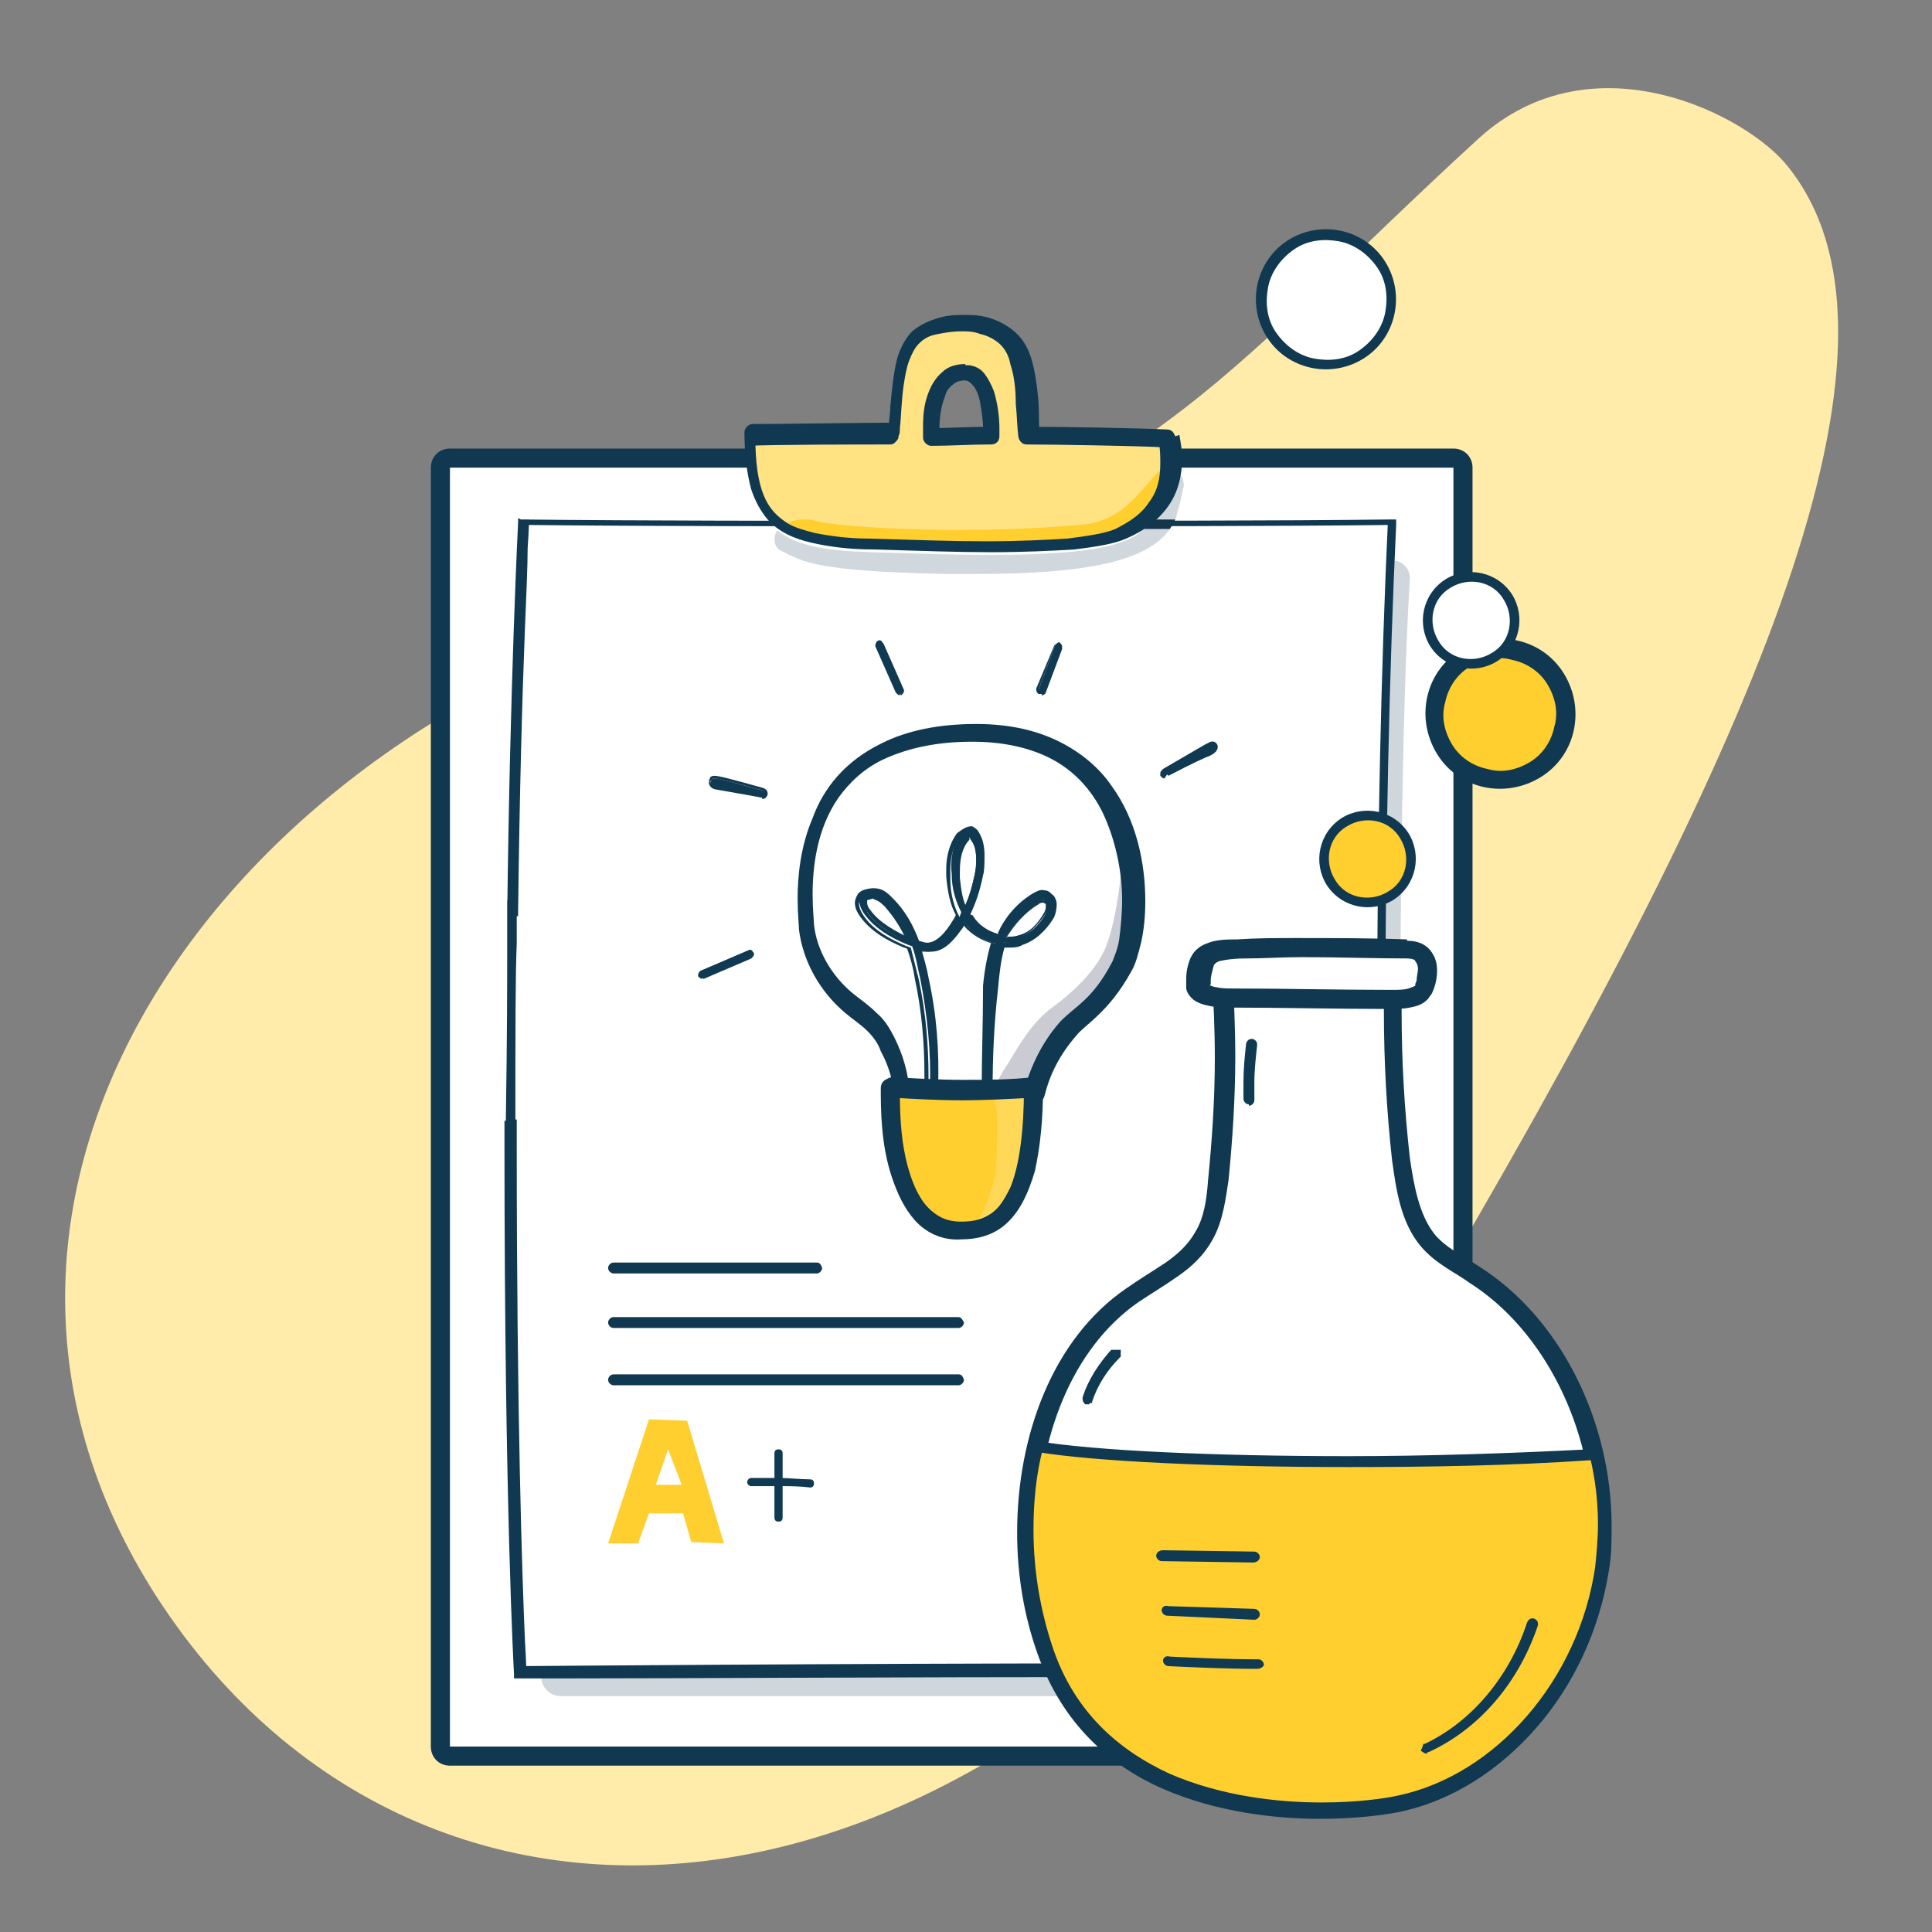 <?xml version="1.0" encoding="UTF-8"?>
<svg xmlns="http://www.w3.org/2000/svg" xmlns:xlink="http://www.w3.org/1999/xlink" version="1.1" id="Ebene_1" x="0px" y="0px" viewBox="0 0 141.7 141.7" style="enable-background:new 0 0 141.7 141.7;" xml:space="preserve">
<rect x="0" y="0" width="141.7" height="141.7" fill="#808080" stroke="none"/>
<style type="text/css">
	.st0{clip-path:url(#SVGID_00000065779317937356220820000002862595927286887567_);fill:#FFECAB;}
	.st1{fill:#FFFFFF;}
	.st2{fill:#103851;}
	.st3{fill:#D0D7DC;}
	.st4{fill:#D0D8DD;}
	.st5{fill:#14354A;}
	.st6{fill:#FFE282;}
	.st7{fill:#FFCF30;}
	.st8{fill:#103A52;}
	.st9{clip-path:url(#SVGID_00000095323565586514053340000015176107631737097893_);fill:#CBCBD4;}
	.st10{clip-path:url(#SVGID_00000178176236643111587050000003123228589508471717_);fill:#FFD858;}
</style>
<g>
	<g>
		<defs>
			<rect id="SVGID_1_" x="-1" y="0.7" width="141.7" height="141.7"></rect>
		</defs>
		<clipPath id="SVGID_00000000224614772690798590000000455235925095877277_">
			<use xlink:href="#SVGID_1_" style="overflow:visible;"></use>
		</clipPath>
		<path style="clip-path:url(#SVGID_00000000224614772690798590000000455235925095877277_);fill:#FFECAB;" d="M56.3,43.1    c27.5-6,32.8-15.2,52.1-32.9c8.4-7.7,19.9-1.7,22.8,2.1c9.7,12.3-0.6,39.1-25.1,80.9c-30.7,52.3-75.6,54.3-95,23.3    C-7.7,86.3,17.8,51.5,56.3,43.1"></path>
	</g>
	<path class="st1" d="M32.3,34.3v93.8c0,0.4,0.3,0.7,0.7,0.7h73.6c0.4,0,0.7-0.3,0.7-0.7V34.3c0-0.4-0.3-0.7-0.7-0.7H33   C32.7,33.6,32.3,33.9,32.3,34.3"></path>
	<path class="st2" d="M32.3,34.3h-0.7v93.8c0,0.8,0.6,1.4,1.4,1.4h73.6c0.8,0,1.4-0.6,1.4-1.4V34.3c0-0.8-0.6-1.4-1.4-1.4H33   c-0.8,0-1.4,0.6-1.4,1.4H32.3H33h73.6v93.8H33V34.3H32.3L32.3,34.3z"></path>
	<path class="st3" d="M41.1,124.4h60.4c0.8,0,1.5-0.3,2.1-0.9c0.5-0.5,0.7-1.2,0.7-1.9l0-0.2c0-0.2-1.6-18.7-1.6-44   c0-25.3,0.7-34.8,0.7-34.8c0.1-0.8-0.5-1.5-1.3-1.5c-0.8-0.1-1.5,0.5-1.5,1.3c0,0.1-0.7,9.7-0.7,35c0,25.4,1.6,44,1.6,44.2l0,0l0,0   l0,0H41.1c-0.8,0-1.4,0.6-1.4,1.4C39.7,123.8,40.4,124.4,41.1,124.4L41.1,124.4z"></path>
	<path class="st1" d="M37.4,82.2c0,1.2,0,0.7,0,1.9c0,26.6,0.7,38.6,0.7,38.6s47.6-0.3,64.4-0.1c-1.5-23.3-1.6-60.7-0.4-84.3   c-15.3,0.1-44.6,0.2-63.7,0c0,0-0.6,11.8-0.8,28.8C37.5,67.2,37.5,60.3,37.4,82.2"></path>
	<path class="st2" d="M37.4,82.2l-0.4,0c0,1.2,0,0.7,0,1.9c0,26.6,0.7,38.7,0.7,38.7l0,0.3l0.3,0c0,0,1.5,0,4.1,0   c7.7,0,24.9-0.1,39.8-0.1c8.2,0,15.6,0,20.5,0.1l0.4,0l0-0.4c-0.8-12.9-1.2-30-1.2-46.8c0-13.6,0.3-26.9,0.8-37.4l0-0.4l-0.4,0   c-8.1,0.1-20.3,0.1-32.8,0.1c-10.9,0-22,0-31-0.1L38,38l0,0.3c0,0-0.6,11.8-0.8,28.9l0.4,0l0.4,0c0,0,0-0.3,0-0.5   c0-0.1,0-0.3,0-0.4l0-0.1l0,0l0,0l0,0l0-0.1l-0.1-0.1c0,0-0.1-0.1-0.2-0.1c-0.1,0-0.2,0-0.2,0.1L37.2,66l0,0.1l0,0.1   c0,0.1,0,0.9,0,3.3c0,2.4,0,6.3-0.1,12.7L37.4,82.2l0.4,0c0-6.7,0-10.7,0.1-13c0-1.2,0-1.9,0-2.4c0-0.2,0-0.4,0-0.5l0-0.1l0,0   l-0.3,0l0.3,0l0,0l-0.3,0l0.3,0l-0.3-0.1l0.3,0.1l0-0.1l-0.3-0.1l0.3,0.1l-0.3-0.1l0.3,0.2l0-0.1l-0.3-0.1l0.3,0.2l-0.3-0.2   l0.2,0.3l0.1-0.1l-0.3-0.2l0.2,0.3l-0.2-0.3v0.4c0.1,0,0.2,0,0.2-0.1l-0.2-0.3v0.4v-0.4l-0.2,0.3c0,0,0.1,0.1,0.2,0.1v-0.4   l-0.2,0.3l0.2-0.3l-0.3,0.1l0.1,0.1l0.2-0.3l-0.3,0.1l0.3-0.1l-0.3,0l0,0.1l0.3-0.1l-0.3,0l0.1,0l-0.1,0l0,0l0.1,0l-0.1,0   c0,0,0,0.3,0,0.5c0,0.2,0,0.5,0,0.5l0.7,0c0.1-8.5,0.3-15.7,0.5-20.8c0.1-2.5,0.2-4.5,0.2-5.9c0.1-1.4,0.1-2.1,0.1-2.1l-0.4,0   l0,0.4c8.9,0.1,20.1,0.1,31,0.1c12.5,0,24.6,0,32.8-0.1l0-0.4l-0.4,0c-0.5,10.6-0.8,23.9-0.8,37.5c0,16.8,0.4,34,1.2,46.9l0.4,0   l0-0.4c-4.9-0.1-12.3-0.1-20.5-0.1c-19.9,0-43.9,0.2-43.9,0.2l0,0.4l0.4,0c0,0,0-0.7-0.1-2.3c-0.2-4.6-0.6-16.4-0.6-36.3   c0-1.2,0-0.7,0-1.9L37.4,82.2"></path>
	<polygon class="st2" points="58.3,37.7 58.3,37.7 58.3,37.7 58.3,37.7  "></polygon>
	<path class="st4" d="M84.7,38.1C84.7,38.1,84.7,38.1,84.7,38.1C84.7,38,84.7,38,84.7,38.1c0.1-0.1,0.1-0.2,0.2-0.4   c0.1-0.2,0.2-0.3,0.4-0.4c0.5-0.8,0.7-1.7,0.8-2.7l0.1,0c0.3,0.1,0.6,0.4,0.6,0.8c0.1,0.3-0.1,0.5-0.1,0.8   c-0.1,0.5-0.2,0.9-0.3,1.2c-0.1,0.3-0.1,0.5-0.2,0.7C85.7,38.1,85.2,38.1,84.7,38.1"></path>
	<path class="st4" d="M71.5,42.1c-0.6,0-1.3,0-2,0c-9.8-0.2-10.6-0.9-12.2-1.7c-0.6-0.3-0.6-1-0.3-1.5c1.5,1.2,3.8,1.5,6.9,1.6   c3.3,0.1,6.1,0.2,8.6,0.2c4.9,0,8.2-0.3,9.9-1c0.6-0.2,1.1-0.5,1.5-0.9c0.6,0,1.3,0,1.9,0c0,0,0,0,0,0l0,0   C84.2,41.1,79.9,42.1,71.5,42.1"></path>
	<path class="st5" d="M83.9,38.8c0.3-0.2,0.5-0.5,0.8-0.7c0.5,0,1,0,1.5,0c-0.1,0.2-0.2,0.4-0.4,0.7C85.2,38.8,84.5,38.8,83.9,38.8"></path>
	<path class="st6" d="M85.7,32.1c-2-0.1-8-0.2-10-0.2c-0.3-1.4,0.1-5.4-1.5-7.1c-1.1-1.2-2.9-1.2-3.4-1.2c-1.1,0-2.5,0.1-3.5,1.1   c-1.7,1.7-1.3,6.8-1.6,7.2c-2.1,0-8.5,0.1-10.6,0.1c0,6.8,2.6,7.9,8.9,8.1c9.8,0.3,15.8,0.3,18.3-0.8c3.1-1.4,4.1-3.8,3.5-7   L85.7,32.1L85.7,32.1z M68.1,31.4c0-1.4-0.2-4.1,2.7-4.1c2.1,0,1.9,4,1.8,4.7c-1.5,0-3,0.1-4.4,0.1C68.2,32,68.1,31.5,68.1,31.4   L68.1,31.4z"></path>
	<path class="st7" d="M85.7,35c0,0,0.2-1.5-1.2,0.1s-2.6,3.2-5.3,3.4c-9.3,0.8-18.2,0.1-19.4-0.3c-1.2-0.4-3.2,0.4-2,0.9   c1.3,0.4,2.9,1.1,11.7,1.2C78.5,40.3,84.8,40.5,85.7,35L85.7,35z"></path>
	<path class="st2" d="M85.6,32.1l0-0.6c-2-0.1-7.9-0.2-9.9-0.2l0,0.6l0.6-0.1c-0.1-0.3-0.1-0.8-0.1-1.3c0-0.9-0.1-2-0.3-3.1   c-0.2-1.1-0.5-2.1-1.3-2.9c-0.6-0.6-1.4-1-2.1-1.2c-0.7-0.2-1.3-0.2-1.6-0.2l-0.1,0c-0.6,0-1.2,0-1.9,0.2c-0.7,0.2-1.4,0.5-2,1   c-0.5,0.5-0.9,1.3-1.1,2c-0.3,1.2-0.4,2.5-0.5,3.5c0,0.5-0.1,1-0.1,1.3c0,0.2,0,0.3,0,0.4l0,0l0,0l0.4,0.1l-0.3-0.3   c-0.1,0.1-0.1,0.1-0.1,0.1l0.4,0.1l-0.3-0.3l0.4,0.4l0-0.6c-2.1,0-8.4,0.1-10.5,0.1c-0.3,0-0.6,0.3-0.6,0.6c0,1.7,0.2,3.1,0.5,4.2   c0.3,0.9,0.7,1.6,1.2,2.2c0.8,0.9,1.9,1.4,3.2,1.7c1.3,0.3,2.8,0.5,4.6,0.5c3.3,0.1,6.1,0.2,8.6,0.2c2.4,0,4.4-0.1,6.1-0.2   c1.6-0.2,2.9-0.4,3.8-0.8c1.4-0.6,2.4-1.4,3.1-2.4c0.7-1,1-2.2,1-3.5c0-0.6-0.1-1.1-0.2-1.7L86.2,32l-0.1-0.2   c-0.1-0.2-0.3-0.3-0.5-0.3L85.6,32.1L85,32.5l0.1,0.2l0.5-0.3l-0.6,0.1c0.1,0.5,0.1,1,0.1,1.5c0,1.1-0.2,2-0.8,2.8   c-0.5,0.8-1.3,1.4-2.5,2c-0.7,0.3-1.9,0.5-3.5,0.7c-1.6,0.1-3.6,0.2-6,0.2c-2.4,0-5.3-0.1-8.6-0.2c-1.5,0-2.9-0.2-3.9-0.4   c-0.8-0.2-1.5-0.4-2-0.7c-0.8-0.5-1.4-1.1-1.8-2.1c-0.4-1-0.6-2.4-0.6-4.2h-0.6l0,0.6c2.1-0.1,8.4-0.1,10.5-0.1   c0.2,0,0.3-0.1,0.4-0.2c0.2-0.2,0.2-0.3,0.2-0.4c0.1-0.2,0.1-0.4,0.1-0.6c0.1-0.8,0.1-2,0.3-3.3c0.1-0.6,0.2-1.2,0.4-1.7   c0.2-0.5,0.4-0.9,0.7-1.2c0.4-0.4,0.8-0.6,1.4-0.7c0.5-0.1,1.1-0.2,1.7-0.2l0.1,0c0.3,0,0.8,0,1.3,0.2c0.5,0.1,1.1,0.4,1.5,0.8   c0.3,0.3,0.6,0.8,0.7,1.4c0.3,0.9,0.4,1.9,0.4,2.9c0.1,1,0.1,1.8,0.2,2.5c0.1,0.3,0.3,0.5,0.6,0.5c2,0,7.9,0.1,9.9,0.2L85.6,32.1   L85,32.5L85.6,32.1L85.6,32.1z M70.7,27.3v0.6c0.3,0,0.4,0.1,0.6,0.3c0.3,0.3,0.5,0.8,0.6,1.4c0.1,0.6,0.2,1.3,0.2,1.7   c0,0.2,0,0.4,0,0.5l0.6,0.1l0-0.6l-0.2,0c-1.4,0-2.8,0.1-4.2,0.1l0,0.6l0.6-0.1l0,0c0-0.1,0-0.3,0-0.5c0-0.6,0.1-1.6,0.4-2.3   c0.1-0.4,0.3-0.7,0.6-0.9c0.2-0.2,0.5-0.3,0.9-0.3V27.3v-0.6c-0.7,0-1.3,0.2-1.7,0.6c-0.7,0.6-1,1.4-1.2,2.1   c-0.2,0.8-0.2,1.5-0.2,2c0,0.4,0,0.7,0,0.7c0,0.3,0.3,0.6,0.6,0.6c1.4,0,2.8-0.1,4.2-0.1l0.2,0c0.3,0,0.6-0.2,0.6-0.6   c0-0.1,0-0.4,0-0.6c0-0.7-0.1-1.7-0.4-2.7c-0.2-0.5-0.4-0.9-0.7-1.3c-0.3-0.4-0.9-0.7-1.5-0.6V27.3L70.7,27.3z"></path>
	<path class="st1" d="M102.2,71.5c-0.1,4.5,0.1,9,0.6,13.5c0.3,2.1,0.6,4.4,1.9,5.9c0.9,1.1,2.2,1.8,3.4,2.5   c6.5,4.2,10.4,13.2,9.1,21.6c-1.2,8.4-7.4,15.5-14.8,17.1c-3.1,0.7-21,2.6-25.7-11.2c-3.1-9.1-1.1-21,6.3-26.1   c1.9-1.3,4.2-2.2,5.3-4.4c0.6-1.2,0.8-2.6,1-4c0.5-5.1,0.6-10.2,0.3-15.3C93.4,71.5,97.3,71.5,102.2,71.5L102.2,71.5z"></path>
	<path class="st2" d="M102.2,71.5l-0.7,0c0,0.9,0,1.8,0,2.7c0,3.6,0.2,7.3,0.6,10.9c0.3,2.1,0.6,4.5,2.1,6.3   c1.1,1.3,2.5,1.9,3.6,2.7c5.5,3.5,9,10.7,9,17.8c0,1-0.1,2.1-0.2,3.1c-0.6,4.1-2.4,7.8-4.9,10.7c-2.5,2.9-5.8,5-9.3,5.8   c-0.8,0.2-2.9,0.5-5.5,0.5c-3.2,0-7.3-0.5-11-2.1c-3.6-1.6-6.8-4.4-8.4-9.1c-0.9-2.7-1.4-5.6-1.4-8.5c0-6.8,2.5-13.4,7.4-16.8   c0.9-0.6,1.9-1.2,2.9-1.9c1-0.7,1.9-1.5,2.6-2.8c0.7-1.3,0.9-2.9,1.1-4.2c0.3-3,0.5-6.1,0.5-9.1c0-2.1-0.1-4.2-0.2-6.3l-0.7,0   l0,0.7c3.8,0.2,7.6,0.2,12.4,0.2h0.2V71.5l-0.7,0L102.2,71.5v-0.7H102c-4.9,0-8.6,0-12.4-0.2l-0.8,0l0.1,0.8   c0.1,2.1,0.2,4.1,0.2,6.2c0,3-0.2,6-0.5,9c-0.1,1.4-0.3,2.7-0.9,3.7c-0.5,0.9-1.2,1.6-2.2,2.3c-0.9,0.6-1.9,1.2-2.9,1.9   c-5.4,3.7-8,10.8-8,17.9c0,3.1,0.5,6.1,1.5,8.9c1.8,5.1,5.3,8.2,9.2,9.9c3.9,1.7,8.2,2.2,11.5,2.2c2.7,0,4.8-0.3,5.8-0.5   c3.9-0.8,7.4-3.1,10.1-6.2c2.7-3.1,4.6-7.1,5.3-11.5c0.2-1.1,0.2-2.2,0.2-3.3c0-7.6-3.7-15.2-9.7-19c-1.2-0.8-2.5-1.4-3.3-2.4   c-1.1-1.4-1.5-3.5-1.8-5.6c-0.4-3.6-0.6-7.1-0.6-10.7c0-0.9,0-1.8,0-2.7l0-0.7h-0.7V71.5L102.2,71.5z"></path>
	<path class="st7" d="M116.5,106.7c-15.8,0.8-33.7,0.4-40.4-0.6c-1.1,4.8-0.9,10.2,0.7,14.8c4.7,13.8,22.6,11.8,25.7,11.2   c7.4-1.6,13.6-8.7,14.8-17.1c0.4-2.7,0.3-5.6-0.3-8.2C116.8,106.7,116.6,106.7,116.5,106.7L116.5,106.7z"></path>
	<path class="st2" d="M116.5,106.7l0-0.4c-5.8,0.3-11.9,0.5-17.6,0.5c-9.8,0-18.6-0.4-22.8-1.1c-0.2,0-0.4,0.1-0.4,0.3   c-0.5,2-0.7,4.1-0.7,6.2c0,3,0.5,6,1.4,8.8c1.7,5,5.2,8,9,9.7c3.8,1.7,8.1,2.2,11.4,2.2c2.7,0,4.8-0.3,5.7-0.5   c7.6-1.6,13.8-8.9,15.1-17.4c0.2-1.1,0.2-2.1,0.2-3.2c0-1.7-0.2-3.5-0.6-5.1c0-0.2-0.2-0.3-0.3-0.3c-0.1,0-0.3,0-0.5,0l-0.1,0   L116.5,106.7l0,0.4l0,0c0.1,0,0.2,0,0.4,0l0-0.4l-0.3,0.1c0.4,1.6,0.6,3.3,0.6,5c0,1-0.1,2.1-0.2,3.1c-1.2,8.3-7.3,15.3-14.5,16.8   c-0.9,0.2-2.9,0.5-5.6,0.5c-3.3,0-7.4-0.5-11.1-2.1c-3.7-1.7-7-4.5-8.6-9.3c-0.9-2.7-1.4-5.6-1.4-8.6c0-2.1,0.2-4.1,0.7-6l-0.3-0.1   l-0.1,0.4c4.3,0.7,13,1.1,22.9,1.1c5.7,0,11.8-0.1,17.6-0.5L116.5,106.7L116.5,106.7z"></path>
	<path class="st8" d="M91.9,114.6L91.9,114.6l-6.7-0.1c-0.2,0-0.4-0.2-0.4-0.4c0-0.2,0.2-0.4,0.5-0.4h0l6.7,0.1   c0.2,0,0.4,0.2,0.4,0.4C92.4,114.4,92.2,114.6,91.9,114.6L91.9,114.6z"></path>
	<path class="st8" d="M92,118.8L92,118.8l-6.4-0.3c-0.2,0-0.4-0.2-0.4-0.4c0-0.2,0.2-0.4,0.5-0.3L92,118c0.2,0,0.4,0.2,0.4,0.4   C92.4,118.6,92.2,118.8,92,118.8L92,118.8z"></path>
	<path class="st8" d="M92.2,122.4L92.2,122.4c-2.2,0-4.4-0.1-6.5-0.2c-0.2,0-0.4-0.2-0.4-0.4c0-0.2,0.2-0.4,0.5-0.3   c2.1,0.1,4.3,0.2,6.5,0.2c0.2,0,0.4,0.2,0.4,0.4C92.7,122.2,92.5,122.4,92.2,122.4L92.2,122.4z"></path>
	<path class="st8" d="M91.6,80.9c-0.1,0-0.2-0.1-0.2-0.2c-0.1-1.4,0-2.7,0.1-4.1c0-0.1,0.1-0.2,0.2-0.1c0.1,0,0.2,0.1,0.1,0.2   c-0.2,1.3-0.2,2.7-0.1,4C91.7,80.8,91.7,80.9,91.6,80.9L91.6,80.9L91.6,80.9z"></path>
	<path class="st8" d="M91.6,80.9v-0.2v0l0,0l0,0v0l0,0c0-0.4,0-0.8,0-1.3c0-0.9,0.1-1.8,0.2-2.8l0,0v0l0,0l0,0v0v0l0,0l0,0v0l0,0   l0,0h0l0,0l0,0h0h0l0,0l0,0h0l0,0l0,0c-0.1,0.9-0.2,1.8-0.2,2.8c0,0.4,0,0.9,0,1.3l0,0h0v0l0,0h0h0l0,0l0,0h0l0,0L91.6,80.9l0-0.2   l0,0L91.6,80.9v-0.2V80.9l0,0.2l0,0l0,0l0,0c0.2,0,0.4-0.2,0.4-0.4l0,0c0-0.4,0-0.8,0-1.3c0-0.9,0.1-1.8,0.2-2.7l0,0l0-0.1   c0-0.2-0.1-0.3-0.3-0.4l-0.1,0c-0.2,0-0.3,0.1-0.4,0.3c-0.1,0.9-0.2,1.9-0.2,2.8c0,0.4,0,0.9,0,1.3c0,0.2,0.2,0.4,0.4,0.4h0h0   L91.6,80.9L91.6,80.9z"></path>
	<path class="st8" d="M79.7,102.8L79.7,102.8c-0.1,0-0.2-0.1-0.2-0.2c0.5-1.3,1.2-2.5,2.1-3.4l0.2,0l0,0.2c-0.9,0.9-1.6,2-2,3.3   L79.7,102.8L79.7,102.8z"></path>
	<path class="st8" d="M79.7,102.8l0-0.2l-0.1,0L79.7,102.8l0-0.2l0,0h0l0,0l0,0h0h0l0,0l0,0h0l0,0c0.5-1.3,1.2-2.4,2.1-3.3l-0.1-0.1   l0,0.2l0,0l0,0l0.2,0l-0.1-0.1c-0.9,0.9-1.6,2.1-2.1,3.4l0.2,0.1l-0.1-0.2l-0.2,0.1L79.7,102.8l0-0.2L79.7,102.8l0.1,0.2l0.2-0.1   l0.1,0l0-0.1c0.4-1.2,1.1-2.3,2-3.2l0.1-0.1l0-0.3l0-0.2l-0.4,0l-0.1,0L81.5,99c-0.9,1-1.7,2.2-2.1,3.5l0,0.1   c0,0.2,0.1,0.3,0.2,0.4l0,0l0.1,0l0.1,0l0.1,0L79.7,102.8L79.7,102.8z"></path>
	<path class="st8" d="M104.7,128.3l-0.2-0.1l0.1-0.2c3.5-1.6,6.4-4.9,7.7-9c0-0.1,0.1-0.1,0.2-0.1c0.1,0,0.1,0.1,0.1,0.2   C111.3,123.2,108.4,126.7,104.7,128.3L104.7,128.3L104.7,128.3z"></path>
	<path class="st8" d="M104.7,128.3l0.1-0.2l0,0l0-0.1l-0.2-0.1l0.1,0.2c3.6-1.6,6.5-5,7.8-9.1l0,0v0l0,0l0,0v0v0l0,0l0,0v0l0,0l0,0   h0l0,0l0,0h0h0l0,0l0,0h0l0,0c-1.3,4.1-4.2,7.5-7.7,9.1L104.7,128.3l0-0.2l-0.1,0L104.7,128.3l0.1-0.2L104.7,128.3l0,0.2l0.1,0l0,0   l0,0c3.7-1.7,6.6-5.1,8-9.3l0-0.1c0-0.2-0.1-0.3-0.3-0.4l-0.1,0c-0.2,0-0.3,0.1-0.4,0.3c-1.3,4-4.1,7.3-7.5,8.9l-0.1,0l-0.1,0.3   l-0.1,0.2l0.3,0.2l0.1,0l0.1,0L104.7,128.3L104.7,128.3z"></path>
	<path class="st1" d="M103.2,69.6c-4.1-0.1-8.3-0.2-12.4-0.1c-0.7,0-1.5,0.1-2,0.3c-0.5,0.2-0.7,0.5-0.8,0.8   c-0.3,0.6-0.3,1.1-0.2,1.7c0,0.1,0.1,0.3,0.2,0.4c0.4,0.3,1.4,0.4,2.2,0.4c3.8,0,7.7,0.1,11.5,0.1c1,0,2.1,0,2.5-0.5   C104.7,72.3,105.4,69.7,103.2,69.6L103.2,69.6z"></path>
	<path class="st2" d="M103.2,69.6l0-0.7c-2.7-0.1-5.4-0.1-8.1-0.1c-1.5,0-2.9,0-4.4,0.1c-0.7,0-1.5,0-2.2,0.3   c-0.3,0.1-0.6,0.3-0.8,0.5c-0.2,0.2-0.3,0.4-0.4,0.6c-0.2,0.5-0.3,1-0.3,1.5c0,0.2,0,0.4,0,0.6c0,0.1,0,0.2,0.1,0.4   c0.1,0.2,0.2,0.3,0.4,0.5c0.4,0.3,0.8,0.4,1.3,0.5c0.5,0.1,0.9,0.1,1.4,0.1c3.8,0,7.7,0.1,11.5,0.1l0.2,0c0.5,0,1,0,1.5-0.1   c0.5-0.1,0.9-0.2,1.3-0.6c0.1-0.1,0.2-0.3,0.3-0.4c0.2-0.4,0.4-1,0.4-1.7c0-0.5-0.1-1-0.5-1.5c-0.4-0.5-1-0.7-1.7-0.7L103.2,69.6   l0,0.7c0.4,0,0.6,0.1,0.6,0.2c0.1,0.1,0.2,0.3,0.2,0.6c0,0.2-0.1,0.5-0.1,0.8c0,0.1-0.1,0.2-0.1,0.3l0,0.1l0,0l0.1,0.1l-0.1-0.1   l0,0l0.1,0.1l-0.1-0.1c0,0-0.2,0.1-0.5,0.2c-0.3,0.1-0.8,0.1-1.2,0.1l-0.2,0c-3.8,0-7.7-0.1-11.5-0.1c-0.4,0-0.8,0-1.2-0.1   c-0.2,0-0.3-0.1-0.4-0.1l-0.1,0l0,0l-0.1,0.1l0.2-0.1l-0.1-0.1l-0.1,0.1l0.2-0.1l-0.1,0l0.1,0l0,0l-0.1,0l0.1,0l0,0   c0-0.1,0-0.2,0-0.3c0-0.3,0.1-0.6,0.2-1c0-0.1,0.1-0.2,0.1-0.2c0.1-0.1,0.1-0.1,0.3-0.2c0.4-0.1,1.1-0.2,1.8-0.2   c1.4,0,2.9-0.1,4.3-0.1c2.7,0,5.4,0.1,8.1,0.1L103.2,69.6L103.2,69.6z"></path>
	<g>
		<defs>
			<path id="SVGID_00000165203491585772782830000014850216817657641096_" d="M65.9,80c-0.1-1.3-0.5-2.5-1.1-3.7     c-0.3-0.6-0.7-1.2-1.2-1.7c-0.5-0.5-1.1-0.9-1.7-1.4c-1.8-1.4-2.9-3.5-3.2-5.6c-0.2-1.7-1.6-14.2,12.3-14.2     c13.2,0,12.4,14.2,10.8,17.2c-1.6,3-3.1,3.6-4,4.7c-1.2,1.5-2,3-2.5,4.7c-1.1,0.2-2.3,0.2-3.4,0.2c-1,0-1.9,0-2.9,0     C68.1,80.2,67,80.2,65.9,80"></path>
		</defs>
		<clipPath id="SVGID_00000070834909084954884810000009756222587342414013_">
			<use xlink:href="#SVGID_00000165203491585772782830000014850216817657641096_" style="overflow:visible;"></use>
		</clipPath>
		<path style="clip-path:url(#SVGID_00000070834909084954884810000009756222587342414013_);fill:#CBCBD4;" d="M83.8,64.3    c-0.2,0-0.5,0.1-0.6,0.3C83,65,83.1,64.8,83,65.3l0,0.2c0,0.2-0.2,0.9-0.3,1c0-0.1,0.1-0.1,0.1-0.1c0,0-0.6-3.3-0.6-3.1    c0.1,1.2-0.5,4.9-1.2,6.4c-0.7,1.5-2.1,2.9-3.7,4.1c-1.9,1.3-3.1,3.9-3.5,4.4c-0.7,1.1-0.6,1.1-1,2c-0.2,0.6-0.6,1.3-0.6,1.8    l0,0.1L72,82.3c0.1,0,0.3,0,0.4,0c0.8,0,1.5-0.1,2.3-0.2l0-0.1c-0.2,0-0.4,0-0.5,0.1c0.8-2.5,1.5-3.8,3-5.7c1-1.1,2.1-2,3.1-3    c0.7-0.6,1.3-1.3,1.8-2c1.3-2.1,2-4.5,1.9-7C84,64.4,83.9,64.3,83.8,64.3"></path>
	</g>
	<path class="st2" d="M66.7,80c-0.1-1.4-0.5-2.7-1.1-3.9c-0.3-0.6-0.7-1.3-1.3-1.8c-0.6-0.6-1.2-1-1.7-1.4c-1.6-1.3-2.7-3.2-2.9-5.1   c0-0.3-0.1-1.1-0.1-2.2c0-2,0.3-4.8,1.9-7.1c0.8-1.1,1.9-2.2,3.5-2.9c1.6-0.7,3.6-1.2,6.3-1.2c2.2,0,4,0.4,5.5,1.1   c2.1,1,3.5,2.7,4.3,4.6c0.8,1.9,1.2,4,1.2,5.9c0,1-0.1,2-0.2,2.8c-0.1,0.8-0.4,1.4-0.5,1.7c-1.5,2.9-2.8,3.3-3.9,4.5   c-1.3,1.5-2.1,3.2-2.6,5l0.7,0.2l-0.1-0.7c-0.9,0.1-1.8,0.2-2.8,0.2c-0.2,0-0.4,0-0.5,0c-1,0-1.9,0-2.9,0c-1,0-2,0-3-0.2   c-0.4-0.1-0.8,0.2-0.8,0.6c-0.1,0.4,0.2,0.8,0.6,0.8c1.2,0.2,2.2,0.2,3.3,0.2c1,0,1.9,0,2.9,0c0.2,0,0.4,0,0.5,0c1,0,2,0,3-0.2   c0.3,0,0.5-0.2,0.6-0.5c0.4-1.6,1.1-3,2.3-4.4c0.7-0.9,2.4-1.7,4.1-4.8c0.3-0.5,0.5-1.3,0.7-2.1c0.2-0.9,0.3-1.9,0.3-3   c0-2.7-0.6-5.9-2.5-8.5c-0.9-1.3-2.2-2.4-3.8-3.2c-1.6-0.8-3.6-1.3-6.1-1.3c-2.8,0-5.1,0.5-6.9,1.4c-2.7,1.3-4.3,3.3-5.1,5.5   c-0.9,2.1-1.1,4.3-1.1,5.9c0,1.1,0.1,2,0.1,2.3c0.3,2.3,1.5,4.5,3.4,6.1c0.6,0.5,1.2,0.9,1.6,1.3c0.4,0.4,0.8,0.9,1,1.5   c0.6,1.1,0.9,2.2,1,3.4c0,0.4,0.4,0.7,0.8,0.6C66.4,80.7,66.7,80.3,66.7,80L66.7,80z"></path>
	<path class="st8" d="M72.4,80.4L72.4,80.4c-0.2,0-0.3-0.1-0.3-0.3l0,0c0-2.5,0.1-5.1,0.4-7.7c0.1-1.1,0.2-2.2,0.5-3.2   C72.2,69,71.4,68.5,71,68c-0.1-0.1-0.2-0.2-0.2-0.3c-0.1,0.2-0.2,0.4-0.3,0.5c-0.7,1-1.4,1.6-2.2,1.6c-0.2,0-0.5,0-0.7-0.1   c0.2,0.7,0.4,1.4,0.5,2c0.6,2.7,0.8,5.4,0.7,8.1c0,0.1-0.1,0.3-0.3,0.3c-0.1,0-0.3-0.1-0.3-0.3c0.1-2.7-0.2-5.4-0.7-8   c-0.2-0.8-0.3-1.6-0.6-2.4c-0.1,0-0.2-0.1-0.3-0.1c-1.2-0.5-2.5-1.2-3.3-2.4c-0.3-0.5-0.4-1-0.1-1.4c0.3-0.4,0.9-0.4,1.3-0.3   c0.4,0.1,0.7,0.4,1,0.7c0.9,0.9,1.5,2,1.9,3.1c0.3,0.1,0.6,0.2,0.9,0.1c0.7-0.1,1.3-0.5,1.8-1.4c0.2-0.2,0.3-0.5,0.4-0.8   c-0.4-0.8-0.7-1.7-0.7-2.8c-0.1-0.9,0-2.1,0.7-3.1c0.2-0.3,0.5-0.4,0.8-0.4c0.2,0.1,0.3,0.2,0.4,0.3c0.7,1,0.5,2.2,0.4,3   c-0.2,1-0.5,2-1,3c0.1,0.2,0.2,0.3,0.3,0.5c0.4,0.5,1.1,0.9,1.8,1.1l0-0.1c0.5-1.1,1.4-2.2,2.6-2.9c0.2-0.1,0.5-0.3,0.8-0.2   c0.3,0,0.5,0.2,0.6,0.4c0.2,0.4,0.1,0.9-0.1,1.3c-0.6,1-1.3,1.7-2.2,2c-0.4,0.1-0.9,0.2-1.3,0.1c-0.3,1-0.5,2-0.5,3.1   c-0.2,2.6-0.3,5.2-0.4,7.6l0,0C72.6,80.2,72.5,80.4,72.4,80.4L72.4,80.4z M64,65.9c-0.2,0-0.4,0.1-0.5,0.2   c-0.2,0.2,0.1,0.6,0.1,0.8c0.7,1,1.9,1.7,2.9,2.1c-0.4-0.9-0.9-1.7-1.6-2.5c-0.2-0.2-0.4-0.4-0.7-0.5L64,65.9L64,65.9z M73.8,68.8   c0.3,0,0.6,0,1-0.1c0.7-0.2,1.4-0.8,1.9-1.7c0.1-0.3,0.2-0.6,0.1-0.8L76.6,66c-0.1,0-0.3,0.1-0.4,0.2   C75.1,66.8,74.2,67.8,73.8,68.8L73.8,68.8z M71.1,61.4c-0.1,0-0.2,0.1-0.3,0.2c-0.5,0.6-0.7,1.5-0.6,2.8c0.1,0.9,0.2,1.6,0.5,2.2   c0.4-0.8,0.6-1.6,0.8-2.5c0.2-1.1,0.1-2-0.3-2.6L71.1,61.4L71.1,61.4L71.1,61.4z"></path>
	<path class="st8" d="M72.4,80.4L72.4,80.4L72.4,80.4c-0.1-0.1-0.2-0.2-0.2-0.3v0h-0.1l0.1,0l0,0c0-2.5,0.1-5.1,0.4-7.7   c0.1-1.1,0.2-2.1,0.5-3.1l0-0.1l-0.1,0c-0.8-0.2-1.5-0.7-2-1.2c-0.1-0.1-0.1-0.2-0.2-0.3l-0.1-0.1l-0.1,0.1   c-0.1,0.2-0.2,0.4-0.3,0.5c-0.7,1-1.4,1.5-2.2,1.6l-0.2,0c-0.2,0-0.4,0-0.5-0.1l-0.2,0l0.1,0.2c0.2,0.7,0.4,1.4,0.5,2   c0.5,2.4,0.7,4.8,0.7,7.1c0,0.3,0,0.6,0,0.9c0,0.1-0.1,0.2-0.2,0.2l0,0c-0.1,0-0.2-0.1-0.2-0.2l0,0c0-0.3,0-0.6,0-0.9   c0-2.4-0.2-4.7-0.7-7.1c-0.2-0.8-0.4-1.6-0.6-2.4l0,0l0,0c-0.1,0-0.2-0.1-0.3-0.1c-1.2-0.5-2.5-1.2-3.2-2.3   c-0.2-0.3-0.3-0.6-0.3-0.8c0-0.2,0.1-0.4,0.2-0.5c0.2-0.2,0.5-0.3,0.8-0.3c0.1,0,0.3,0,0.4,0.1c0.4,0.1,0.7,0.4,0.9,0.7   c0.9,0.9,1.4,2,1.9,3.1l0,0l0,0c0.3,0.1,0.5,0.1,0.8,0.1l0.1,0c0.7-0.1,1.3-0.5,1.9-1.4c0.2-0.2,0.3-0.5,0.4-0.8l0,0l0,0   c-0.4-0.7-0.7-1.7-0.7-2.8c0-0.2,0-0.4,0-0.6c0-0.8,0.1-1.7,0.7-2.5c0.2-0.2,0.4-0.4,0.6-0.4l0.1,0c0.2,0,0.3,0.2,0.4,0.3   c0.4,0.5,0.5,1.2,0.5,1.7c0,0.4-0.1,0.8-0.1,1.1c-0.2,1-0.5,2-1,3l0,0.1l0,0c0.1,0.2,0.2,0.3,0.3,0.5c0.5,0.5,1.1,0.9,1.9,1.1   l0.1,0l0.1-0.2l0,0c0.5-1.1,1.4-2.1,2.5-2.8c0.2-0.1,0.4-0.2,0.6-0.2l0.1,0c0.2,0,0.4,0.1,0.5,0.3c0.1,0.1,0.1,0.3,0.1,0.4   c0,0.3-0.1,0.6-0.2,0.8c-0.6,1-1.3,1.7-2.2,1.9c-0.3,0.1-0.6,0.1-0.9,0.1c-0.1,0-0.2,0-0.4,0l-0.1,0l0,0.1c-0.4,1-0.5,2-0.6,3.1   c-0.2,2.6-0.3,5.2-0.4,7.6l0,0C72.5,80.2,72.5,80.3,72.4,80.4L72.4,80.4v0.1c0.2,0,0.4-0.2,0.4-0.4l0,0c0-2.5,0.1-5,0.4-7.6   c0.1-1.1,0.2-2.1,0.5-3.1l-0.1,0l0,0.1c0.1,0,0.2,0,0.4,0c0.3,0,0.7,0,1-0.2c0.9-0.3,1.7-1,2.3-2c0.1-0.2,0.2-0.6,0.2-0.9   c0-0.2,0-0.3-0.1-0.5c-0.1-0.3-0.4-0.4-0.7-0.5l-0.1,0c-0.3,0-0.5,0.1-0.7,0.3c-1.2,0.7-2.1,1.7-2.6,2.9l0,0.1l0.1,0l0-0.1   c-0.7-0.2-1.4-0.6-1.8-1.1c-0.1-0.1-0.2-0.3-0.3-0.4L71,67.2l0.1,0c0.5-1,0.8-2,1-3c0.1-0.3,0.1-0.8,0.1-1.2c0-0.6-0.1-1.3-0.5-1.9   c-0.1-0.1-0.2-0.3-0.5-0.4l-0.2,0c-0.3,0-0.5,0.2-0.8,0.4c-0.6,0.8-0.8,1.8-0.8,2.6c0,0.2,0,0.4,0,0.6c0.1,1.1,0.3,2.1,0.7,2.8   l0.1,0l-0.1,0c-0.1,0.3-0.3,0.5-0.4,0.7c-0.6,0.9-1.1,1.3-1.8,1.4l-0.1,0c-0.2,0-0.5-0.1-0.7-0.1l0,0.1l0.1,0   c-0.4-1.1-1-2.2-1.9-3.2c-0.3-0.3-0.6-0.6-1-0.7c-0.1,0-0.3-0.1-0.5-0.1c-0.3,0-0.7,0.1-0.9,0.4c-0.1,0.2-0.2,0.4-0.2,0.6   c0,0.3,0.1,0.6,0.3,0.9c0.8,1.2,2.1,1.9,3.3,2.4c0.1,0,0.2,0.1,0.3,0.1l0-0.1l-0.1,0c0.3,0.8,0.5,1.6,0.6,2.3   c0.5,2.3,0.7,4.7,0.7,7c0,0.3,0,0.6,0,0.9l0,0c0,0.2,0.2,0.4,0.4,0.4l0,0c0.2,0,0.4-0.2,0.4-0.4c0-0.3,0-0.6,0-0.9   c0-2.4-0.2-4.8-0.7-7.2c-0.1-0.7-0.3-1.4-0.5-2.1l-0.1,0l0,0.1c0.2,0,0.4,0.1,0.6,0.1l0.2,0c0.9-0.1,1.6-0.6,2.3-1.7   c0.1-0.2,0.2-0.4,0.3-0.5l-0.1,0l-0.1,0.1c0.1,0.1,0.1,0.2,0.2,0.3c0.5,0.6,1.3,1.1,2.1,1.3l0-0.1l-0.1,0c-0.3,1-0.5,2.1-0.6,3.2   C72.1,75,72,77.6,72,80l0,0v0v0c0,0.2,0.2,0.4,0.4,0.4h0V80.4L72.4,80.4z M64,65.9v-0.1c-0.2,0-0.4,0.1-0.5,0.2   c-0.1,0.1-0.1,0.2-0.1,0.3c0,0.3,0.2,0.5,0.2,0.6c0.7,1,1.9,1.7,3,2.2l0.2,0.1l-0.1-0.2c-0.4-0.9-0.9-1.8-1.6-2.5   c-0.2-0.2-0.5-0.5-0.8-0.6l0,0L64,65.9l0-0.1h0V65.9L64,65.9l0.3,0.1l0-0.1l0,0.1c0.3,0.1,0.5,0.3,0.7,0.5c0.7,0.7,1.2,1.6,1.6,2.4   l0.1,0l0-0.1c-1-0.5-2.2-1.1-2.9-2.1c-0.1-0.1-0.2-0.3-0.2-0.5l0-0.2C63.6,66,63.8,66,64,65.9L64,65.9L64,65.9L64,65.9L64,65.9z    M73.8,68.8L73.8,68.8l0.1,0.1c0.3,0,0.6,0,0.8-0.1c0.8-0.3,1.4-0.9,2-1.8c0.1-0.2,0.2-0.4,0.2-0.6c0-0.1,0-0.2-0.1-0.3l0,0   L76.6,66l0,0l0,0l0,0c-0.2,0-0.3,0.1-0.5,0.2C75,66.8,74.2,67.7,73.8,68.8l-0.2,0.1L73.8,68.8L73.8,68.8L73.8,68.8   c0.6-1,1.4-1.9,2.4-2.5c0.1-0.1,0.3-0.1,0.4-0.1l0,0l0-0.1l-0.1,0.1l0.2,0.1l0.1-0.1l-0.1,0l0,0.2c0,0.2,0,0.3-0.1,0.5   c-0.5,0.9-1.1,1.5-1.9,1.7c-0.3,0.1-0.5,0.1-0.8,0.1L73.8,68.8L73.8,68.8L73.8,68.8L73.8,68.8L73.8,68.8z M71.1,61.4v-0.1   c-0.1,0-0.2,0.1-0.3,0.2c-0.4,0.6-0.7,1.3-0.7,2.3c0,0.2,0,0.3,0,0.5c0.1,0.9,0.2,1.6,0.5,2.3l0.1,0.2l0.1-0.2   c0.4-0.8,0.7-1.7,0.8-2.5c0.1-0.4,0.1-0.8,0.1-1.1c0-0.6-0.1-1.1-0.4-1.6l0,0L71.1,61.4L71.1,61.4L71.1,61.4l0-0.1h0V61.4   L71.1,61.4l0,0.1L71.1,61.4L71.1,61.4l0.1,0.2l0.1-0.1l-0.1,0.1c0.3,0.4,0.4,0.8,0.4,1.4c0,0.3,0,0.7-0.1,1.1   c-0.2,0.9-0.4,1.7-0.8,2.5l0.1,0l0.1,0c-0.3-0.6-0.4-1.3-0.5-2.2c0-0.2,0-0.4,0-0.5c0-1,0.2-1.7,0.6-2.2l0.1-0.1l0,0L71.1,61.4   L71.1,61.4L71.1,61.4L71.1,61.4L71.1,61.4z"></path>
	<path class="st8" d="M85.6,56.8c-0.1,0-0.2-0.1-0.2-0.1c-0.1-0.1,0-0.3,0.1-0.4l3.1-1.8c0.3-0.2,0.5-0.1,0.6,0   c0.1,0.1,0.1,0.2,0.1,0.3c0,0.2,0,0.3-3.5,2L85.6,56.8L85.6,56.8z"></path>
	<path class="st8" d="M85.6,56.8v-0.1l-0.1-0.1l0-0.1l0.1-0.1l3.1-1.8c0.1-0.1,0.2-0.1,0.3-0.1c0.1,0,0.2,0,0.2,0.1l0.1,0.1l0,0l0,0   l0,0.1c-0.1,0.2-0.8,0.5-3.4,1.8l0,0.1l0-0.1L85.6,56.8L85.6,56.8v-0.1V56.8L85.6,56.8l0.1,0.1l0,0l0,0c1.7-0.9,2.6-1.3,3.1-1.5   c0.2-0.1,0.3-0.2,0.4-0.3l0.1-0.2v0l0,0c0-0.1-0.1-0.2-0.2-0.3c-0.1-0.1-0.2-0.1-0.3-0.1c-0.1,0-0.2,0-0.4,0.1l-3.1,1.8   c-0.1,0.1-0.2,0.2-0.2,0.3l0,0.2c0.1,0.1,0.2,0.2,0.3,0.2h0L85.6,56.8L85.6,56.8L85.6,56.8z"></path>
	<path class="st8" d="M66,50.9c-0.1,0-0.2-0.1-0.2-0.2l-1.5-3.4c-0.1-0.1,0-0.3,0.1-0.3c0.1-0.1,0.3,0,0.3,0.1l1.5,3.4   c0.1,0.1,0,0.3-0.1,0.3L66,50.9L66,50.9z"></path>
	<path class="st8" d="M66,50.9v-0.1l-0.1-0.1l-1.5-3.4l0-0.1l0.1-0.1l0.1,0l0.1,0.1l1.5,3.4l0,0.1l-0.1,0.1l0,0.1l0-0.1L66,50.9   L66,50.9v-0.1V50.9L66,50.9l0.1,0.1l0,0l0,0c0.1-0.1,0.2-0.2,0.2-0.3l0-0.1l-1.5-3.4c-0.1-0.1-0.2-0.2-0.3-0.2l-0.1,0   c-0.1,0.1-0.2,0.2-0.2,0.3l0,0.1l1.5,3.4c0.1,0.1,0.2,0.2,0.3,0.2h0L66,50.9L66,50.9L66,50.9z"></path>
	<path class="st8" d="M55.9,58.5L55.9,58.5l-3.4-0.7c-0.1,0-0.4-0.1-0.4-0.3c0-0.1,0-0.2,0.1-0.3c0.2-0.2,0.2-0.2,3.8,0.8   c0.1,0,0.2,0.2,0.2,0.3C56.2,58.4,56.1,58.5,55.9,58.5L55.9,58.5z"></path>
	<path class="st8" d="M55.9,58.5l0-0.1l0,0l-3.4-0.7c-0.1,0-0.3-0.1-0.4-0.3l0-0.1l0.1-0.1c0.1,0,0-0.1,0.2-0.1   c0.3,0,1.1,0.2,3.6,0.9l0.1,0.2l0,0l-0.2,0.1V58.5l0-0.1L55.9,58.5v0.1c0.2,0,0.3-0.1,0.4-0.3l0-0.1c0-0.2-0.1-0.3-0.3-0.4   c-2.5-0.7-3.3-0.9-3.6-0.9c-0.2,0-0.3,0.1-0.3,0.1C52,57.2,52,57.3,52,57.4l0,0.1c0.1,0.3,0.4,0.4,0.5,0.4L55.9,58.5l0,0.1l0,0h0   V58.5L55.9,58.5z"></path>
	<path class="st8" d="M51.5,71.7c-0.1,0-0.2-0.1-0.2-0.2c-0.1-0.1,0-0.3,0.1-0.3l3.5-1.5c0.1-0.1,0.3,0,0.3,0.1   c0.1,0.1,0,0.3-0.1,0.3l-3.5,1.5L51.5,71.7L51.5,71.7z"></path>
	<path class="st8" d="M51.5,71.7v-0.1l-0.1-0.1l0-0.1l0.1-0.1l3.5-1.5l0.1,0l0.1,0.1l0,0.1L55,70.1l-3.5,1.5L51.5,71.7L51.5,71.7   v-0.1V71.7L51.5,71.7l0.1,0.1l0,0l3.5-1.5c0.1-0.1,0.2-0.2,0.2-0.3l0-0.1c-0.1-0.1-0.2-0.2-0.3-0.2l-0.1,0l-3.5,1.5   c-0.1,0.1-0.2,0.2-0.2,0.3l0,0.1c0.1,0.1,0.2,0.2,0.3,0.2h0L51.5,71.7L51.5,71.7L51.5,71.7z"></path>
	<path class="st8" d="M76.4,50.9L76.4,50.9c-0.2-0.1-0.3-0.2-0.2-0.4l1.2-3.2c0.1-0.1,0.2-0.2,0.3-0.2c0.1,0.1,0.2,0.2,0.2,0.3   l-1.2,3.2C76.6,50.8,76.5,50.9,76.4,50.9L76.4,50.9z"></path>
	<path class="st8" d="M76.4,50.9l0-0.1l-0.1,0L76.4,50.9l-0.1-0.1l-0.1-0.2l0-0.1l1.2-3.2l0.2-0.1l0.1,0l0.1,0.2l0,0.1l-1.2,3.2   l-0.2,0.1V50.9l0-0.1L76.4,50.9V51c0.1,0,0.3-0.1,0.3-0.2l1.2-3.2l0-0.1c0-0.1-0.1-0.3-0.2-0.3l-0.1,0c-0.1,0-0.3,0.1-0.3,0.2   L76,50.5l0,0.1c0,0.1,0.1,0.3,0.2,0.3l0,0l0.1,0l0,0h0V50.9L76.4,50.9z"></path>
	<path class="st7" d="M65.4,79.8c3.5,0.3,7,0.3,10.5,0c0,6.1-1,10.5-5.2,10.5C65.6,90.3,65.4,82.7,65.4,79.8"></path>
	<g>
		<defs>
			<path id="SVGID_00000112607890590571174450000016364461957253928096_" d="M65.4,79.8c3.5,0.3,7,0.3,10.5,0c0,6.1-1,10.5-5.2,10.5     C65.6,90.3,65.4,82.7,65.4,79.8"></path>
		</defs>
		<clipPath id="SVGID_00000013872887382841364990000002809023872151385227_">
			<use xlink:href="#SVGID_00000112607890590571174450000016364461957253928096_" style="overflow:visible;"></use>
		</clipPath>
		<path style="clip-path:url(#SVGID_00000013872887382841364990000002809023872151385227_);fill:#FFD858;" d="M76.1,79.1    c-1,0.1-2,0.2-3,0.2c-0.1,0-0.2,0-0.3,0c-0.1,0.3-0.1,0.5,0,0.8c0.4,1.1,0.4,2.4,0.3,4.5c-0.1,2.1,0,1.3-0.6,3.3    c-0.4,0.9-0.1,0.4-0.6,1.3c-0.1,0.2-0.3,0.4-0.3,0.7c-0.1,0.3,0,0.5,0.1,0.7c0.4-0.1,0.9-0.2,1.3-0.4c1.3-0.6,2-1.8,2.5-3    c0.1-0.2,0.1-0.3,0.2-0.5l0-0.1C76.6,83.8,76.3,82,76.1,79.1"></path>
	</g>
	<path class="st2" d="M65.3,80.5c1.7,0.1,3.5,0.2,5.2,0.2c1.8,0,3.6-0.1,5.4-0.2l-0.1-0.7h-0.7c0,3-0.3,5.6-1,7.3   c-0.4,0.8-0.8,1.5-1.4,1.9c-0.6,0.4-1.2,0.6-2.2,0.6c-1.1,0-1.8-0.4-2.4-1c-0.9-0.9-1.5-2.6-1.8-4.3c-0.3-1.7-0.3-3.4-0.3-4.5   c0-0.4-0.3-0.7-0.7-0.7c-0.4,0-0.7,0.3-0.7,0.7c0,1.5,0,4.1,0.8,6.5c0.4,1.2,0.9,2.3,1.7,3.2c0.8,0.9,2,1.5,3.4,1.4   c1.2,0,2.2-0.3,3-0.9c1.2-0.9,1.9-2.4,2.4-4.1c0.4-1.8,0.6-3.8,0.6-6.2c0-0.2-0.1-0.4-0.2-0.5c-0.1-0.1-0.3-0.2-0.5-0.2   c-1.7,0.2-3.5,0.2-5.2,0.2c-1.7,0-3.4-0.1-5.1-0.2c-0.4,0-0.7,0.3-0.8,0.6C64.7,80.2,65,80.5,65.3,80.5L65.3,80.5z"></path>
	<path class="st7" d="M114.1,49.8c-1.4-2.2-4.4-2.9-6.6-1.5c-2.2,1.4-2.9,4.4-1.5,6.6c1.4,2.2,4.4,2.9,6.6,1.5   C114.9,55,115.5,52.1,114.1,49.8L114.1,49.8z"></path>
	<path class="st2" d="M114.1,49.8l0.6-0.4c-1.6-2.6-5-3.3-7.6-1.7c-2.6,1.6-3.3,5-1.7,7.6c1.6,2.6,5,3.3,7.6,1.7   c2.6-1.6,3.3-5,1.7-7.6L114.1,49.8l-0.6,0.4c0.6,1,0.8,2.1,0.5,3.1c-0.2,1-0.8,2-1.8,2.6c-1,0.6-2.1,0.8-3.1,0.5   c-1-0.2-2-0.8-2.6-1.8c-0.6-1-0.8-2.1-0.5-3.1c0.2-1,0.8-2,1.8-2.6c1-0.6,2.1-0.8,3.1-0.5c1,0.2,2,0.8,2.6,1.8L114.1,49.8   L114.1,49.8z"></path>
	<path class="st7" d="M103,61.3c-0.9-1.5-2.9-1.9-4.4-1c-1.5,1-1.9,2.9-1,4.4c1,1.5,2.9,1.9,4.4,1C103.5,64.8,103.9,62.8,103,61.3   L103,61.3z"></path>
	<path class="st2" d="M103,61.3l0.3-0.2c-1.1-1.7-3.3-2.1-4.9-1.1c-1.7,1.1-2.1,3.3-1.1,4.9c1.1,1.7,3.3,2.1,4.9,1.1   c1.7-1.1,2.1-3.3,1.1-4.9L103,61.3l-0.3,0.2c0.8,1.3,0.5,3.1-0.9,3.9c-1.3,0.8-3.1,0.5-3.9-0.9c-0.8-1.3-0.5-3.1,0.9-3.9   c1.3-0.8,3.1-0.5,3.9,0.9L103,61.3L103,61.3z"></path>
	<path class="st1" d="M110.6,43.8c-1-1.5-2.9-1.9-4.4-1c-1.5,1-1.9,2.9-1,4.4c0.9,1.5,2.9,1.9,4.4,1   C111.1,47.2,111.6,45.2,110.6,43.8L110.6,43.8z"></path>
	<path class="st2" d="M110.6,43.8l0.3-0.2c-1.1-1.7-3.3-2.1-4.9-1.1c-1.7,1.1-2.1,3.3-1.1,4.9c1.1,1.7,3.3,2.1,4.9,1.1   c1.7-1.1,2.1-3.3,1.1-4.9L110.6,43.8l-0.3,0.2c0.8,1.3,0.5,3.1-0.9,3.9c-1.3,0.8-3.1,0.5-3.9-0.9c-0.8-1.3-0.5-3.1,0.9-3.9   c1.3-0.8,3.1-0.5,3.9,0.9L110.6,43.8L110.6,43.8z"></path>
	<path class="st7" d="M50.4,104.2l-2.8-0.1l-3,9.1l2.2,0l0.8-2.2l2.5,0l0.6,2.1l2.4,0.1L50.4,104.2L50.4,104.2z M48.1,108.9l0.9-2.6   l1,2.6L48.1,108.9L48.1,108.9z"></path>
	<path class="st8" d="M59.4,109L59.4,109c-1.4-0.1-2.9-0.1-4.3,0c-0.1,0-0.2-0.1-0.2-0.2c0-0.1,0.1-0.2,0.2-0.2   c1.4-0.1,2.9-0.1,4.3,0c0.1,0,0.2,0.1,0.2,0.2C59.6,108.9,59.5,109,59.4,109L59.4,109z"></path>
	<path class="st8" d="M59.4,109l0-0.1l0,0L59.4,109l0-0.1c-0.7,0-1.5-0.1-2.2-0.1c-0.7,0-1.4,0-2.1,0h0l-0.1-0.1l0,0l0,0l0.1-0.1   c0.7,0,1.4,0,2.1,0c0.7,0,1.5,0,2.2,0.1l0.1,0.1v0l0,0l-0.1,0.1V109l0-0.1L59.4,109v0.1c0.2,0,0.3-0.1,0.3-0.3l-0.1,0l0.1,0l0,0   c0-0.2-0.1-0.3-0.3-0.3c-0.7,0-1.5-0.1-2.2-0.1c-0.7,0-1.4,0-2.1,0c-0.2,0-0.3,0.2-0.3,0.3l0,0v0c0,0.2,0.2,0.3,0.3,0.3h0   c0.7,0,1.4,0,2.1,0c0.7,0,1.5,0,2.2,0.1h0l0,0h0h0V109L59.4,109z"></path>
	<path class="st8" d="M57.1,111.5L57.1,111.5c-0.1,0-0.2-0.1-0.2-0.2l0-4.7c0-0.1,0.1-0.2,0.2-0.2h0c0.1,0,0.2,0.1,0.2,0.2l0,4.7   C57.3,111.4,57.2,111.5,57.1,111.5L57.1,111.5z"></path>
	<path class="st8" d="M57.1,111.5v-0.1h0h0l-0.1-0.1v0l0-4.7l0,0l0.1-0.1h0l0.1,0.1v0l0,4.7l0,0l-0.1,0.1V111.5v0.1   c0.2,0,0.3-0.1,0.3-0.3l0-4.7v0v0c0-0.2-0.1-0.3-0.3-0.3h0c-0.2,0-0.3,0.1-0.3,0.3l0,4.7v0v0c0,0.2,0.1,0.3,0.3,0.3h0h0V111.5   L57.1,111.5z"></path>
	<path class="st2" d="M70.3,100.8H45c-0.2,0-0.4,0.2-0.4,0.4c0,0.2,0.2,0.4,0.4,0.4h25.3c0.2,0,0.4-0.2,0.4-0.4   C70.6,100.9,70.5,100.8,70.3,100.8"></path>
	<path class="st2" d="M70.3,96.6H45c-0.2,0-0.4,0.2-0.4,0.4c0,0.2,0.2,0.4,0.4,0.4h25.3c0.2,0,0.4-0.2,0.4-0.4   C70.6,96.8,70.5,96.6,70.3,96.6"></path>
	<path class="st2" d="M59.9,92.6H45c-0.2,0-0.4,0.2-0.4,0.4c0,0.2,0.2,0.4,0.4,0.4h14.9c0.2,0,0.4-0.2,0.4-0.4   C60.2,92.7,60.1,92.6,59.9,92.6"></path>
	<path class="st1" d="M101.3,19.4c-1.4-2.2-4.4-2.9-6.6-1.5s-2.9,4.4-1.5,6.6c1.4,2.2,4.4,2.9,6.6,1.5   C102,24.6,102.7,21.6,101.3,19.4L101.3,19.4z"></path>
	<path class="st2" d="M101.3,19.4l0.3-0.2c-1.5-2.4-4.7-3.1-7.1-1.6c-2.4,1.5-3.1,4.7-1.6,7.1c1.5,2.4,4.7,3.1,7.1,1.6   c2.4-1.5,3.1-4.7,1.6-7.1L101.3,19.4l-0.3,0.2c0.7,1,0.8,2.2,0.6,3.3c-0.2,1.1-0.9,2.1-1.9,2.8c-1,0.7-2.2,0.8-3.3,0.6   c-1.1-0.2-2.1-0.9-2.8-1.9c-0.7-1-0.8-2.2-0.6-3.3c0.2-1.1,0.9-2.1,1.9-2.8c1-0.7,2.2-0.8,3.3-0.6c1.1,0.2,2.1,0.9,2.8,1.9   L101.3,19.4L101.3,19.4z"></path>
</g>
</svg>
